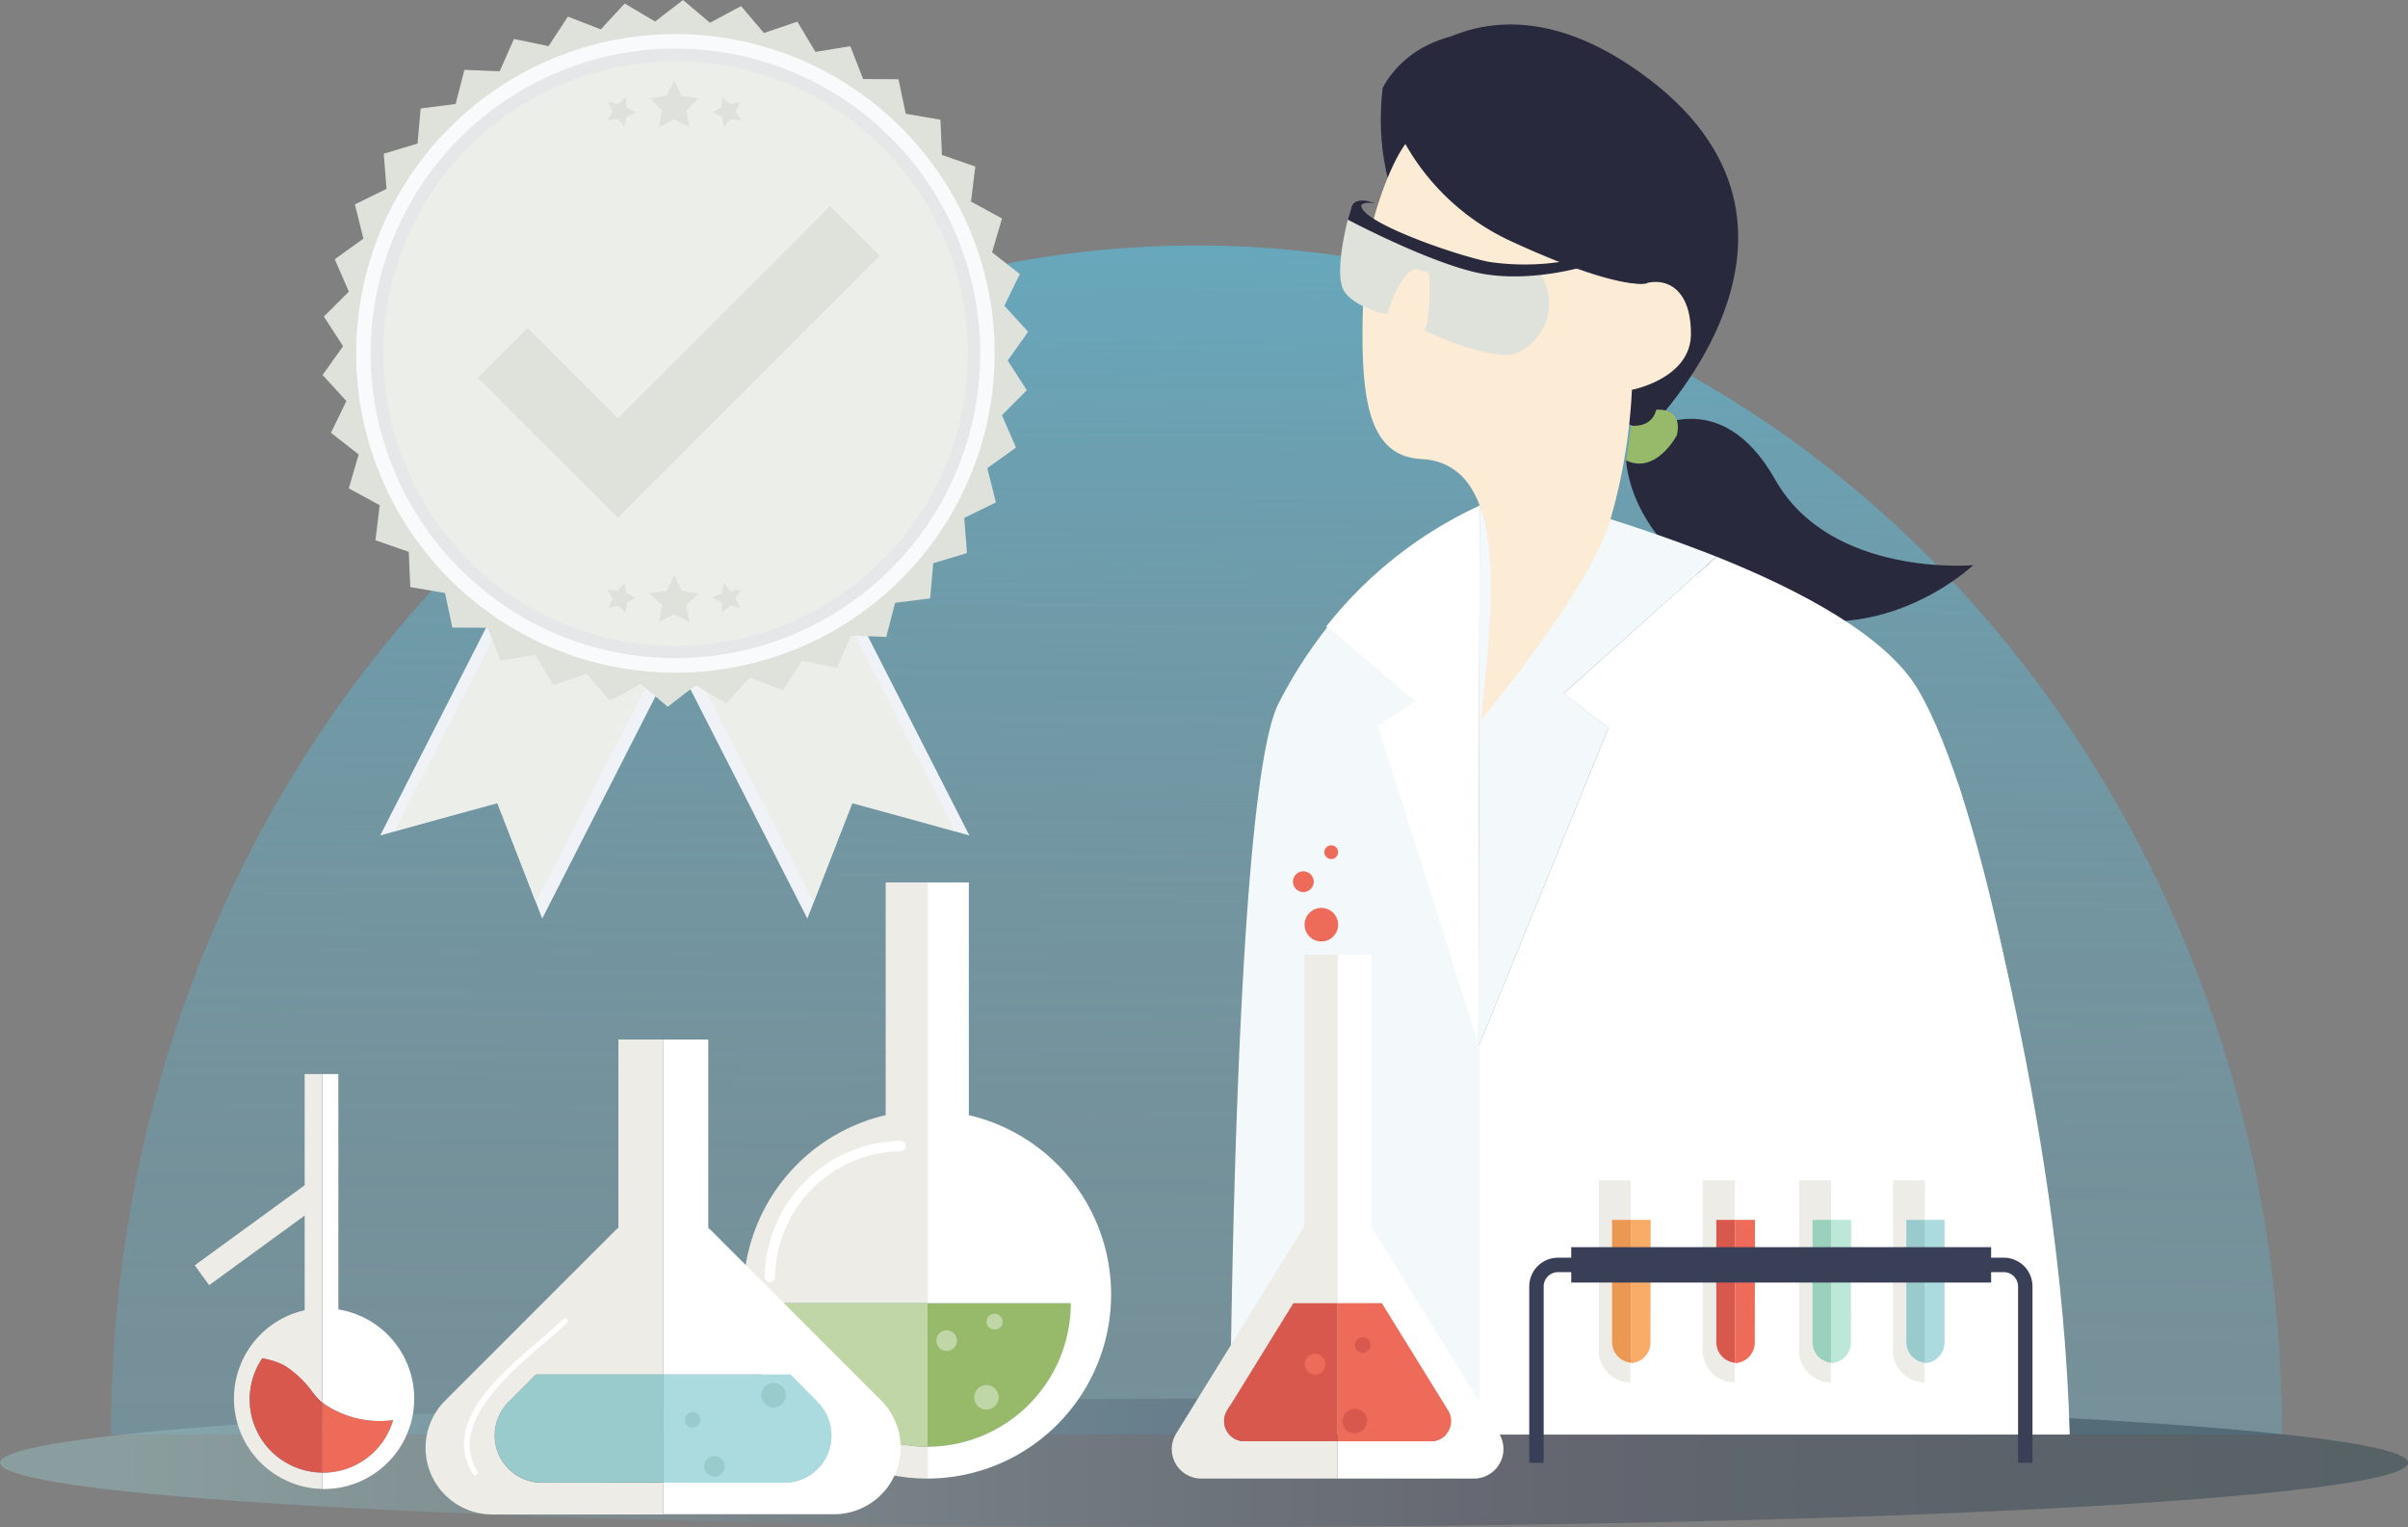 <?xml version="1.0" encoding="UTF-8"?> <svg xmlns="http://www.w3.org/2000/svg" xmlns:xlink="http://www.w3.org/1999/xlink" viewBox="0 0 350.45 222.19"><rect x="0" y="0" width="350.45" height="222.19" fill="#808080" stroke="none"/><defs><style>.cls-1{fill:url(#linear-gradient);}.cls-2{fill:#29293e;}.cls-3{opacity:0.4;}.cls-4{fill:url(#Degradado_sin_nombre_56);}.cls-5{fill:#fff;}.cls-6{fill:#edece6;}.cls-7{fill:#d8584e;}.cls-8{fill:#ee6a59;}.cls-9{fill:#96ba6a;}.cls-10{fill:#c0d6a6;}.cls-11{fill:#9acbcc;}.cls-12{fill:#acdbdf;}.cls-13{fill:#f3f8fa;}.cls-14{fill:#fcebd5;}.cls-15{fill:#f9ac67;}.cls-16{fill:#ea9854;}.cls-17{fill:#bce7d9;}.cls-18{fill:#99d1bd;}.cls-19,.cls-20{fill:#3a3f58;}.cls-19{stroke:#3a3f58;stroke-miterlimit:10;}.cls-21,.cls-24{fill:#dee2db;}.cls-22{fill:#eff3f7;}.cls-22,.cls-23,.cls-24,.cls-25,.cls-26,.cls-27,.cls-28{fill-rule:evenodd;}.cls-23{fill:#ebeee9;}.cls-25{fill:#f9fafc;}.cls-26{fill:url(#linear-gradient-2);}.cls-27{fill:url(#linear-gradient-3);}.cls-28{fill:#e6e7e8;}</style><linearGradient id="linear-gradient" x1="176.66" y1="246.47" x2="174.89" y2="35.05" gradientTransform="matrix(-1, 0, 0, 1, 350.45, 0)" gradientUnits="userSpaceOnUse"><stop offset="0" stop-color="#67a7bc" stop-opacity="0.4"></stop><stop offset="0.24" stop-color="#67a7bc" stop-opacity="0.42"></stop><stop offset="0.42" stop-color="#67a7bc" stop-opacity="0.47"></stop><stop offset="0.58" stop-color="#67a7bc" stop-opacity="0.56"></stop><stop offset="0.74" stop-color="#67a7bc" stop-opacity="0.68"></stop><stop offset="0.88" stop-color="#67a7bc" stop-opacity="0.84"></stop><stop offset="1" stop-color="#67a7bc"></stop></linearGradient><linearGradient id="Degradado_sin_nombre_56" y1="212.84" x2="350.45" y2="212.84" gradientTransform="matrix(-1, 0, 0, 1, 350.45, 0)" gradientUnits="userSpaceOnUse"><stop offset="0" stop-color="#193441"></stop><stop offset="0.12" stop-color="#1e3645"></stop><stop offset="0.27" stop-color="#2d3b4f"></stop><stop offset="0.36" stop-color="#3a3f58"></stop><stop offset="0.95" stop-color="#9acbcc"></stop></linearGradient><linearGradient id="linear-gradient-2" x1="931.79" y1="-1049.37" x2="954.53" y2="-938.27" gradientTransform="translate(-1013.19 853.66) rotate(10.71)" gradientUnits="userSpaceOnUse"><stop offset="0" stop-color="#5f0700"></stop><stop offset="0.19" stop-color="#ffc245"></stop><stop offset="0.3" stop-color="#ffffc1"></stop><stop offset="0.34" stop-color="#fffebd"></stop><stop offset="0.38" stop-color="#fff9b2"></stop><stop offset="0.41" stop-color="#fff1a0"></stop><stop offset="0.45" stop-color="#ffe785"></stop><stop offset="0.48" stop-color="#ffd963"></stop><stop offset="0.52" stop-color="#ffc83b"></stop><stop offset="0.55" stop-color="#ffb60f"></stop><stop offset="0.76" stop-color="#d86800"></stop><stop offset="0.76" stop-color="#490000"></stop><stop offset="0.9" stop-color="#f48000"></stop></linearGradient><linearGradient id="linear-gradient-3" x1="931.79" y1="-1049.37" x2="954.53" y2="-938.27" gradientTransform="translate(-1013.19 853.66) rotate(10.71)" gradientUnits="userSpaceOnUse"><stop offset="0" stop-color="#7e0d00"></stop><stop offset="0.08" stop-color="#ffb742"></stop><stop offset="0.08" stop-color="#ffb845"></stop><stop offset="0.08" stop-color="#ffbb4e"></stop><stop offset="0.09" stop-color="#ffc15d"></stop><stop offset="0.09" stop-color="#ffc972"></stop><stop offset="0.09" stop-color="#ffd38d"></stop><stop offset="0.09" stop-color="#ffdeac"></stop><stop offset="0.2" stop-color="#fff"></stop><stop offset="0.34" stop-color="#fbe68a"></stop><stop offset="0.54" stop-color="#ffbd4e"></stop><stop offset="0.76" stop-color="#df7c00"></stop><stop offset="0.77" stop-color="#6d0000"></stop><stop offset="0.84" stop-color="#f69300"></stop></linearGradient></defs><title>startAsset 28</title><g id="Layer_2" data-name="Layer 2"><g id="Layer_1-2" data-name="Layer 1"><path class="cls-1" d="M174.11,35.72c87.24,0,158,77.46,158,173H16.16C16.16,113.18,86.88,35.72,174.11,35.72Z"></path><path class="cls-2" d="M236.67,67s.23,13.15,18.22,21,32.29-5.77,32.29-5.77-20.76,1.85-28.83-12.45-18.72-6.95-18.72-6.95Z"></path><path class="cls-2" d="M239.63,62.82s-42.5-15.87-38.4-50c0,0,13.13-18.3,35.76-3.44C271.33,32,239.63,62.82,239.63,62.82Z"></path><g class="cls-3"><ellipse class="cls-4" cx="175.23" cy="212.84" rx="175.23" ry="9.34"></ellipse></g><path class="cls-5" d="M47,214.28a10.63,10.63,0,0,0,10.21-7.64,14.43,14.43,0,0,1-9.45-2,9.49,9.49,0,0,1-.83-.58V156.28h2.31v34.25a13.15,13.15,0,0,1-2.17,26.13h-.14v-2.37Z"></path><path class="cls-6" d="M30.44,187l-2.1-2.89,16-11.65V156.28h2.57V204.1c-.08-.07-.17-.13-.24-.2a9.35,9.35,0,0,1-1.09-1.18,14.8,14.8,0,0,0-4.28-4.07,11.68,11.68,0,0,0-3.13-1,10.65,10.65,0,0,0,8.74,16.63v2.37a13.16,13.16,0,0,1-2.57-26V176.87Z"></path><path class="cls-7" d="M36.34,203.63a10.6,10.6,0,0,1,1.84-6,11.68,11.68,0,0,1,3.13,1,14.8,14.8,0,0,1,4.28,4.07,9.35,9.35,0,0,0,1.09,1.18c.07.07.16.13.24.2v10.18A10.65,10.65,0,0,1,36.34,203.63Z"></path><path class="cls-8" d="M57.2,206.64A10.63,10.63,0,0,1,47,214.28h-.07V204.1a9.49,9.49,0,0,0,.83.58A14.43,14.43,0,0,0,57.2,206.64Z"></path><path class="cls-9" d="M135,210.5V189.62h20.88A20.88,20.88,0,0,1,135,210.5Z"></path><path class="cls-5" d="M155.84,189.62H135V128.4H141v33.86A26.79,26.79,0,0,1,135,215.14h0V210.5A20.88,20.88,0,0,0,155.84,189.62Z"></path><path class="cls-6" d="M108.18,188.34a26.79,26.79,0,0,1,20.72-26.08V128.4H135v61.22H114.09A20.88,20.88,0,0,0,135,210.5v4.64A26.79,26.79,0,0,1,108.18,188.34Z"></path><path class="cls-10" d="M114.09,189.62H135V210.5A20.88,20.88,0,0,1,114.09,189.62Z"></path><path class="cls-10" d="M137.87,193.57a1.5,1.5,0,1,0,1.4,1.59A1.5,1.5,0,0,0,137.87,193.57Z"></path><path class="cls-10" d="M143.67,201.54a1.78,1.78,0,1,0,1.67,1.89A1.78,1.78,0,0,0,143.67,201.54Z"></path><path class="cls-10" d="M144.77,191.16a1.14,1.14,0,0,0-1.2,1.07,1.13,1.13,0,0,0,1.06,1.2,1.14,1.14,0,1,0,.14-2.27Z"></path><path class="cls-5" d="M131.09,166a20.11,20.11,0,0,0-19.79,19.8c0,1,1.47,1,1.5,0a18.57,18.57,0,0,1,18.29-18.3.75.75,0,0,0,0-1.5Z"></path><path class="cls-5" d="M114.15,215.72A6.88,6.88,0,0,0,119,204L115.07,200H96.52V151.25h6.56v27.42c.1.09.21.16.3.25l24.85,24.85a9.7,9.7,0,0,1-6.86,16.56H96.52v-4.61Z"></path><path class="cls-6" d="M64.81,203.77l24.85-24.85c.11-.11.23-.18.34-.28V151.25h6.52V200H78L74,204a6.89,6.89,0,0,0,4.87,11.75H96.52v4.61H71.67A9.7,9.7,0,0,1,64.81,203.77Z"></path><path class="cls-11" d="M78.9,215.72A6.89,6.89,0,0,1,74,204L78,200H96.52v15.69Z"></path><path class="cls-12" d="M119,204a6.88,6.88,0,0,1-4.86,11.75H96.52V200h18.55Z"></path><path class="cls-11" d="M102.48,213.35a1.5,1.5,0,1,0,1.5-1.49A1.5,1.5,0,0,0,102.48,213.35Z"></path><path class="cls-11" d="M110.81,203a1.78,1.78,0,1,0,1.78-1.77A1.78,1.78,0,0,0,110.81,203Z"></path><circle class="cls-11" cx="100.79" cy="206.61" r="1.14"></circle><path class="cls-5" d="M82,191.94c-5.48,5.24-18.62,13.67-13.17,22.55.26.41.91,0,.65-.38-5-8.14,7.91-16.72,13.05-21.64.35-.34-.19-.87-.53-.53Z"></path><path class="cls-5" d="M258.25,119.22s4.25-17,13.16-16.88,13.68,12,13.68,12,14.86,47.29,16.13,94.37h-43Z"></path><path class="cls-5" d="M193,91.18a60.82,60.82,0,0,1,22.35-17.62l-.19,78.83L200.34,105.6l5.48-3.55Z"></path><path class="cls-5" d="M215.19,152.27,234.1,105.9l-6.52-5L249.82,81c12.24,4.9,24.64,11.49,29.29,19.28,9.52,16,19.24,64.28,21.83,108.46H215.19Z"></path><path class="cls-13" d="M179,208.73c.17-20,1.19-94.87,7.08-106.39a67.1,67.1,0,0,1,7.16-11.16L206,102.05l-5.48,3.55,14.8,46.79.05-.12v56.46Z"></path><path class="cls-13" d="M220.18,71.55A234.5,234.5,0,0,1,249.82,81l-22.24,19.87,6.52,5-18.95,46.49.19-78.83C216.9,72.84,218.51,72.15,220.18,71.55Z"></path><path class="cls-14" d="M206.85,66.79c-8.71-.46-9.08-10.93-8.27-27.62.29-6.05,4.43-18.53,7.87-20,6,13.15,28.32,23.2,33.27,22,2.89-.68,6.37.89,6.37,7.41s-8.59,8.14-8.59,8.14a81.68,81.68,0,0,1-3.15,18.94c-3,10.22-18.81,29.11-18.81,29.11C216.9,90.65,220.43,67.51,206.85,66.79Z"></path><path class="cls-5" d="M237.39,198.3a3,3,0,0,0,2.78-3h0V177.5h-2.89v-5.75H242V197h0a4.68,4.68,0,0,1-4.62,4.18v-2.86Z"></path><path class="cls-6" d="M237.31,171.75v5.75h-2.74v17.84h0a3.05,3.05,0,0,0,2.71,2.95v2.86A4.66,4.66,0,0,1,232.7,197h0V171.75Z"></path><path class="cls-15" d="M240.2,195.34h0a3,3,0,0,1-2.78,3h-.08V177.5h2.89Z"></path><path class="cls-16" d="M234.6,195.34h0V177.5h2.74v20.79A3.05,3.05,0,0,1,234.6,195.34Z"></path><path class="cls-5" d="M252.56,198.3a3,3,0,0,0,2.79-3h0V177.5h-2.89v-5.75h4.66V197h0a4.66,4.66,0,0,1-4.61,4.18v-2.86Z"></path><path class="cls-6" d="M252.49,171.75v5.75h-2.74v17.84h0a3,3,0,0,0,2.71,2.95v2.86a4.68,4.68,0,0,1-4.62-4.18h-.05V171.75Z"></path><path class="cls-8" d="M255.38,195.34h0a3,3,0,0,1-2.79,3h-.07V177.5h2.89Z"></path><path class="cls-7" d="M249.78,195.34h0V177.5h2.74v20.79A3,3,0,0,1,249.78,195.34Z"></path><path class="cls-5" d="M266.55,198.3a3,3,0,0,0,2.79-3h0V177.5h-2.89v-5.75h4.66V197h0a4.68,4.68,0,0,1-4.62,4.18v-2.86Z"></path><path class="cls-6" d="M266.48,171.75v5.75h-2.74v17.84h0a3,3,0,0,0,2.71,2.95v2.86a4.68,4.68,0,0,1-4.62-4.18h0V171.75Z"></path><path class="cls-17" d="M269.37,195.34h0a3,3,0,0,1-2.79,3h-.07V177.5h2.89Z"></path><path class="cls-18" d="M263.77,195.34h0V177.5h2.74v20.79A3,3,0,0,1,263.77,195.34Z"></path><path class="cls-5" d="M280.21,198.3a3,3,0,0,0,2.79-3h0V177.5h-2.89v-5.75h4.66V197h-.05a4.66,4.66,0,0,1-4.61,4.18v-2.86Z"></path><path class="cls-6" d="M280.14,171.75v5.75H277.4v17.84h0a3,3,0,0,0,2.71,2.95v2.86a4.68,4.68,0,0,1-4.62-4.18h0V171.75Z"></path><path class="cls-12" d="M283,195.34h0a3,3,0,0,1-2.79,3h-.07V177.5H283Z"></path><path class="cls-11" d="M277.43,195.34h0V177.5h2.74v20.79A3,3,0,0,1,277.43,195.34Z"></path><rect class="cls-19" x="229.17" y="181.98" width="60.11" height="4.15" transform="translate(518.45 368.1) rotate(-180)"></rect><path class="cls-20" d="M222.56,212.84h2.1V187.18a2.09,2.09,0,0,1,2.08-2.08h4.77V183h-4.77a4.18,4.18,0,0,0-4.18,4.18Z"></path><path class="cls-20" d="M295.8,212.84h-2.1V187.18a2.09,2.09,0,0,0-2.08-2.08h-4.78V183h4.78a4.18,4.18,0,0,1,4.18,4.18Z"></path><path class="cls-5" d="M208.26,209.71a2.94,2.94,0,0,0,2.5-4.48l-9.65-15.61h-6.44V138.91h4.93v39.63l18.57,30.05a4.3,4.3,0,0,1-3.65,6.55H194.67v-5.43Z"></path><path class="cls-6" d="M171.18,208.59l18.65-30.18v-39.5h4.84v50.71h-6.44l-9.64,15.61a2.94,2.94,0,0,0,2.5,4.48h13.58v5.43H174.83A4.29,4.29,0,0,1,171.18,208.59Z"></path><path class="cls-8" d="M210.76,205.23a2.94,2.94,0,0,1-2.5,4.48H194.67V189.62h6.44Z"></path><path class="cls-7" d="M181.09,209.71a2.94,2.94,0,0,1-2.5-4.48l9.64-15.61h6.44v20.09Z"></path><path class="cls-8" d="M191.48,197a1.5,1.5,0,1,0,1.41,1.59A1.51,1.51,0,0,0,191.48,197Z"></path><path class="cls-7" d="M197.29,205a1.77,1.77,0,1,0,1.66,1.88A1.77,1.77,0,0,0,197.29,205Z"></path><path class="cls-8" d="M192.45,132.11a2.44,2.44,0,1,0,2.29,2.59A2.44,2.44,0,0,0,192.45,132.11Z"></path><path class="cls-8" d="M189.77,126.78a1.51,1.51,0,1,0,1.42,1.61A1.52,1.52,0,0,0,189.77,126.78Z"></path><path class="cls-8" d="M193.8,123a1,1,0,1,0,.94,1A1,1,0,0,0,193.8,123Z"></path><path class="cls-7" d="M198.39,194.58a1.14,1.14,0,1,0,1.07,1.2A1.13,1.13,0,0,0,198.39,194.58Z"></path><path class="cls-2" d="M201.23,12.84a34.09,34.09,0,0,0,18.92,22.37c15.92,7.31,19.57,6,19.57,6s2.22-30.8-15.59-35.42S201.23,12.84,201.23,12.84Z"></path><path class="cls-9" d="M237.36,61.93s3,.46,3.69-2.31c0,0,3.92-.46,3,3.69,0,0-3,5.77-7.38,3.69Z"></path><path class="cls-21" d="M196.17,31.92S194,40,195.66,42.43s6.2,3.29,6.2,3.29,1.8-6.18,4.22-6.59l1.88.54s.44,6-.65,8.42c0,0,9.2,4.38,13.12,3.4a7.91,7.91,0,0,0,4.75-9.4l-1-2.6s-12.72-1.17-17-2.8-10.36-4.29-10.47-6.57Z"></path><path class="cls-2" d="M227.73,38a35.57,35.57,0,0,1-11.06.1c-4.95-1-18.67-5.78-18.56-8.23,0,0,.22-.56,2-.29,0,0-2.87-1.21-3.42.58l-.54,1.8s12.58,6.67,19.77,7.9,14.69-1.1,14.69-1.1Z"></path><polygon class="cls-22" points="61.88 24.58 117.5 133.66 124.03 116.7 141.08 121.57 89.25 19.86 61.88 24.58"></polygon><polygon class="cls-23" points="63.71 24.27 118.42 131.28 124.05 116.88 139.04 120.98 87.42 20.18 63.71 24.27"></polygon><polygon class="cls-22" points="134.53 24.58 78.91 133.66 72.38 116.7 55.33 121.57 107.17 19.86 134.53 24.58"></polygon><polygon class="cls-23" points="132.71 24.27 77.99 131.28 72.37 116.88 57.37 120.98 108.99 20.18 132.71 24.27"></polygon><polygon class="cls-24" points="107.85 0.89 111.18 4.8 116.04 3.15 118.68 7.55 123.75 6.72 125.62 11.5 130.76 11.53 131.82 16.55 136.87 17.42 137.09 22.55 141.94 24.23 141.32 29.33 145.83 31.79 144.38 36.71 148.42 39.88 146.17 44.49 149.63 48.28 146.66 52.46 149.44 56.78 145.82 60.41 147.86 65.12 143.69 68.12 144.94 73.1 140.33 75.36 140.73 80.48 135.82 81.95 135.37 87.07 130.27 87.71 128.99 92.68 123.86 92.48 121.78 97.17 116.76 96.13 113.94 100.42 109.15 98.57 105.66 102.33 101.24 99.71 97.18 102.84 93.26 99.53 88.73 101.95 85.4 98.04 80.54 99.69 77.9 95.29 72.83 96.12 70.96 91.34 65.83 91.32 64.77 86.29 59.71 85.42 59.49 80.3 54.64 78.61 55.26 73.51 50.76 71.06 52.2 66.13 48.17 62.97 50.41 58.35 46.95 54.56 49.93 50.38 47.14 46.06 50.77 42.43 48.72 37.72 52.89 34.72 51.65 29.74 56.25 27.48 55.85 22.36 60.77 20.89 61.22 15.78 66.31 15.13 67.59 10.16 72.72 10.37 74.8 5.67 79.83 6.71 82.65 2.42 87.43 4.27 90.92 0.51 95.34 3.13 99.4 0 103.33 3.31 107.85 0.89"></polygon><path class="cls-25" d="M106.93,5.77a46.46,46.46,0,1,1-54.28,37A46.46,46.46,0,0,1,106.93,5.77Z"></path><path class="cls-26" d="M105.24,14.73A37.33,37.33,0,1,1,61.62,44.47,37.32,37.32,0,0,1,105.24,14.73Z"></path><path class="cls-27" d="M105,16.17a35.86,35.86,0,1,1-41.9,28.57A35.86,35.86,0,0,1,105,16.17Z"></path><path class="cls-28" d="M106.54,7.84A44.35,44.35,0,1,1,54.72,43.18,44.36,44.36,0,0,1,106.54,7.84Z"></path><path class="cls-23" d="M98.32,94a42.54,42.54,0,1,1,41-31.2,42.57,42.57,0,0,1-41,31.2Z"></path><polygon class="cls-21" points="98.12 83.74 99.22 85.97 101.67 86.32 99.9 88.06 100.32 90.5 98.12 89.35 95.92 90.5 96.34 88.06 94.56 86.32 97.02 85.97 98.12 83.74"></polygon><polygon class="cls-21" points="105.33 84.86 106.33 85.98 107.82 85.79 107.06 87.09 107.7 88.45 106.23 88.13 105.14 89.16 104.99 87.66 103.67 86.94 105.05 86.33 105.33 84.86"></polygon><polygon class="cls-21" points="90.89 84.86 89.89 85.98 88.39 85.79 89.15 87.09 88.51 88.45 89.98 88.13 91.08 89.16 91.23 87.66 92.55 86.94 91.17 86.33 90.89 84.86"></polygon><polygon class="cls-21" points="98.12 11.73 99.22 13.96 101.67 14.31 99.9 16.05 100.32 18.49 98.12 17.34 95.92 18.49 96.34 16.05 94.56 14.31 97.02 13.96 98.12 11.73"></polygon><polygon class="cls-21" points="105.33 18.45 106.33 17.32 107.82 17.51 107.06 16.21 107.7 14.85 106.23 15.17 105.14 14.15 104.99 15.64 103.67 16.37 105.05 16.97 105.33 18.45"></polygon><polygon class="cls-21" points="90.89 18.45 89.89 17.32 88.39 17.51 89.15 16.21 88.51 14.85 89.98 15.17 91.08 14.15 91.23 15.64 92.55 16.37 91.17 16.97 90.89 18.45"></polygon><polygon class="cls-24" points="120.8 29.99 89.92 60.87 76.78 47.73 69.55 54.96 89.92 75.33 128.03 37.22 120.8 29.99"></polygon></g></g></svg> 